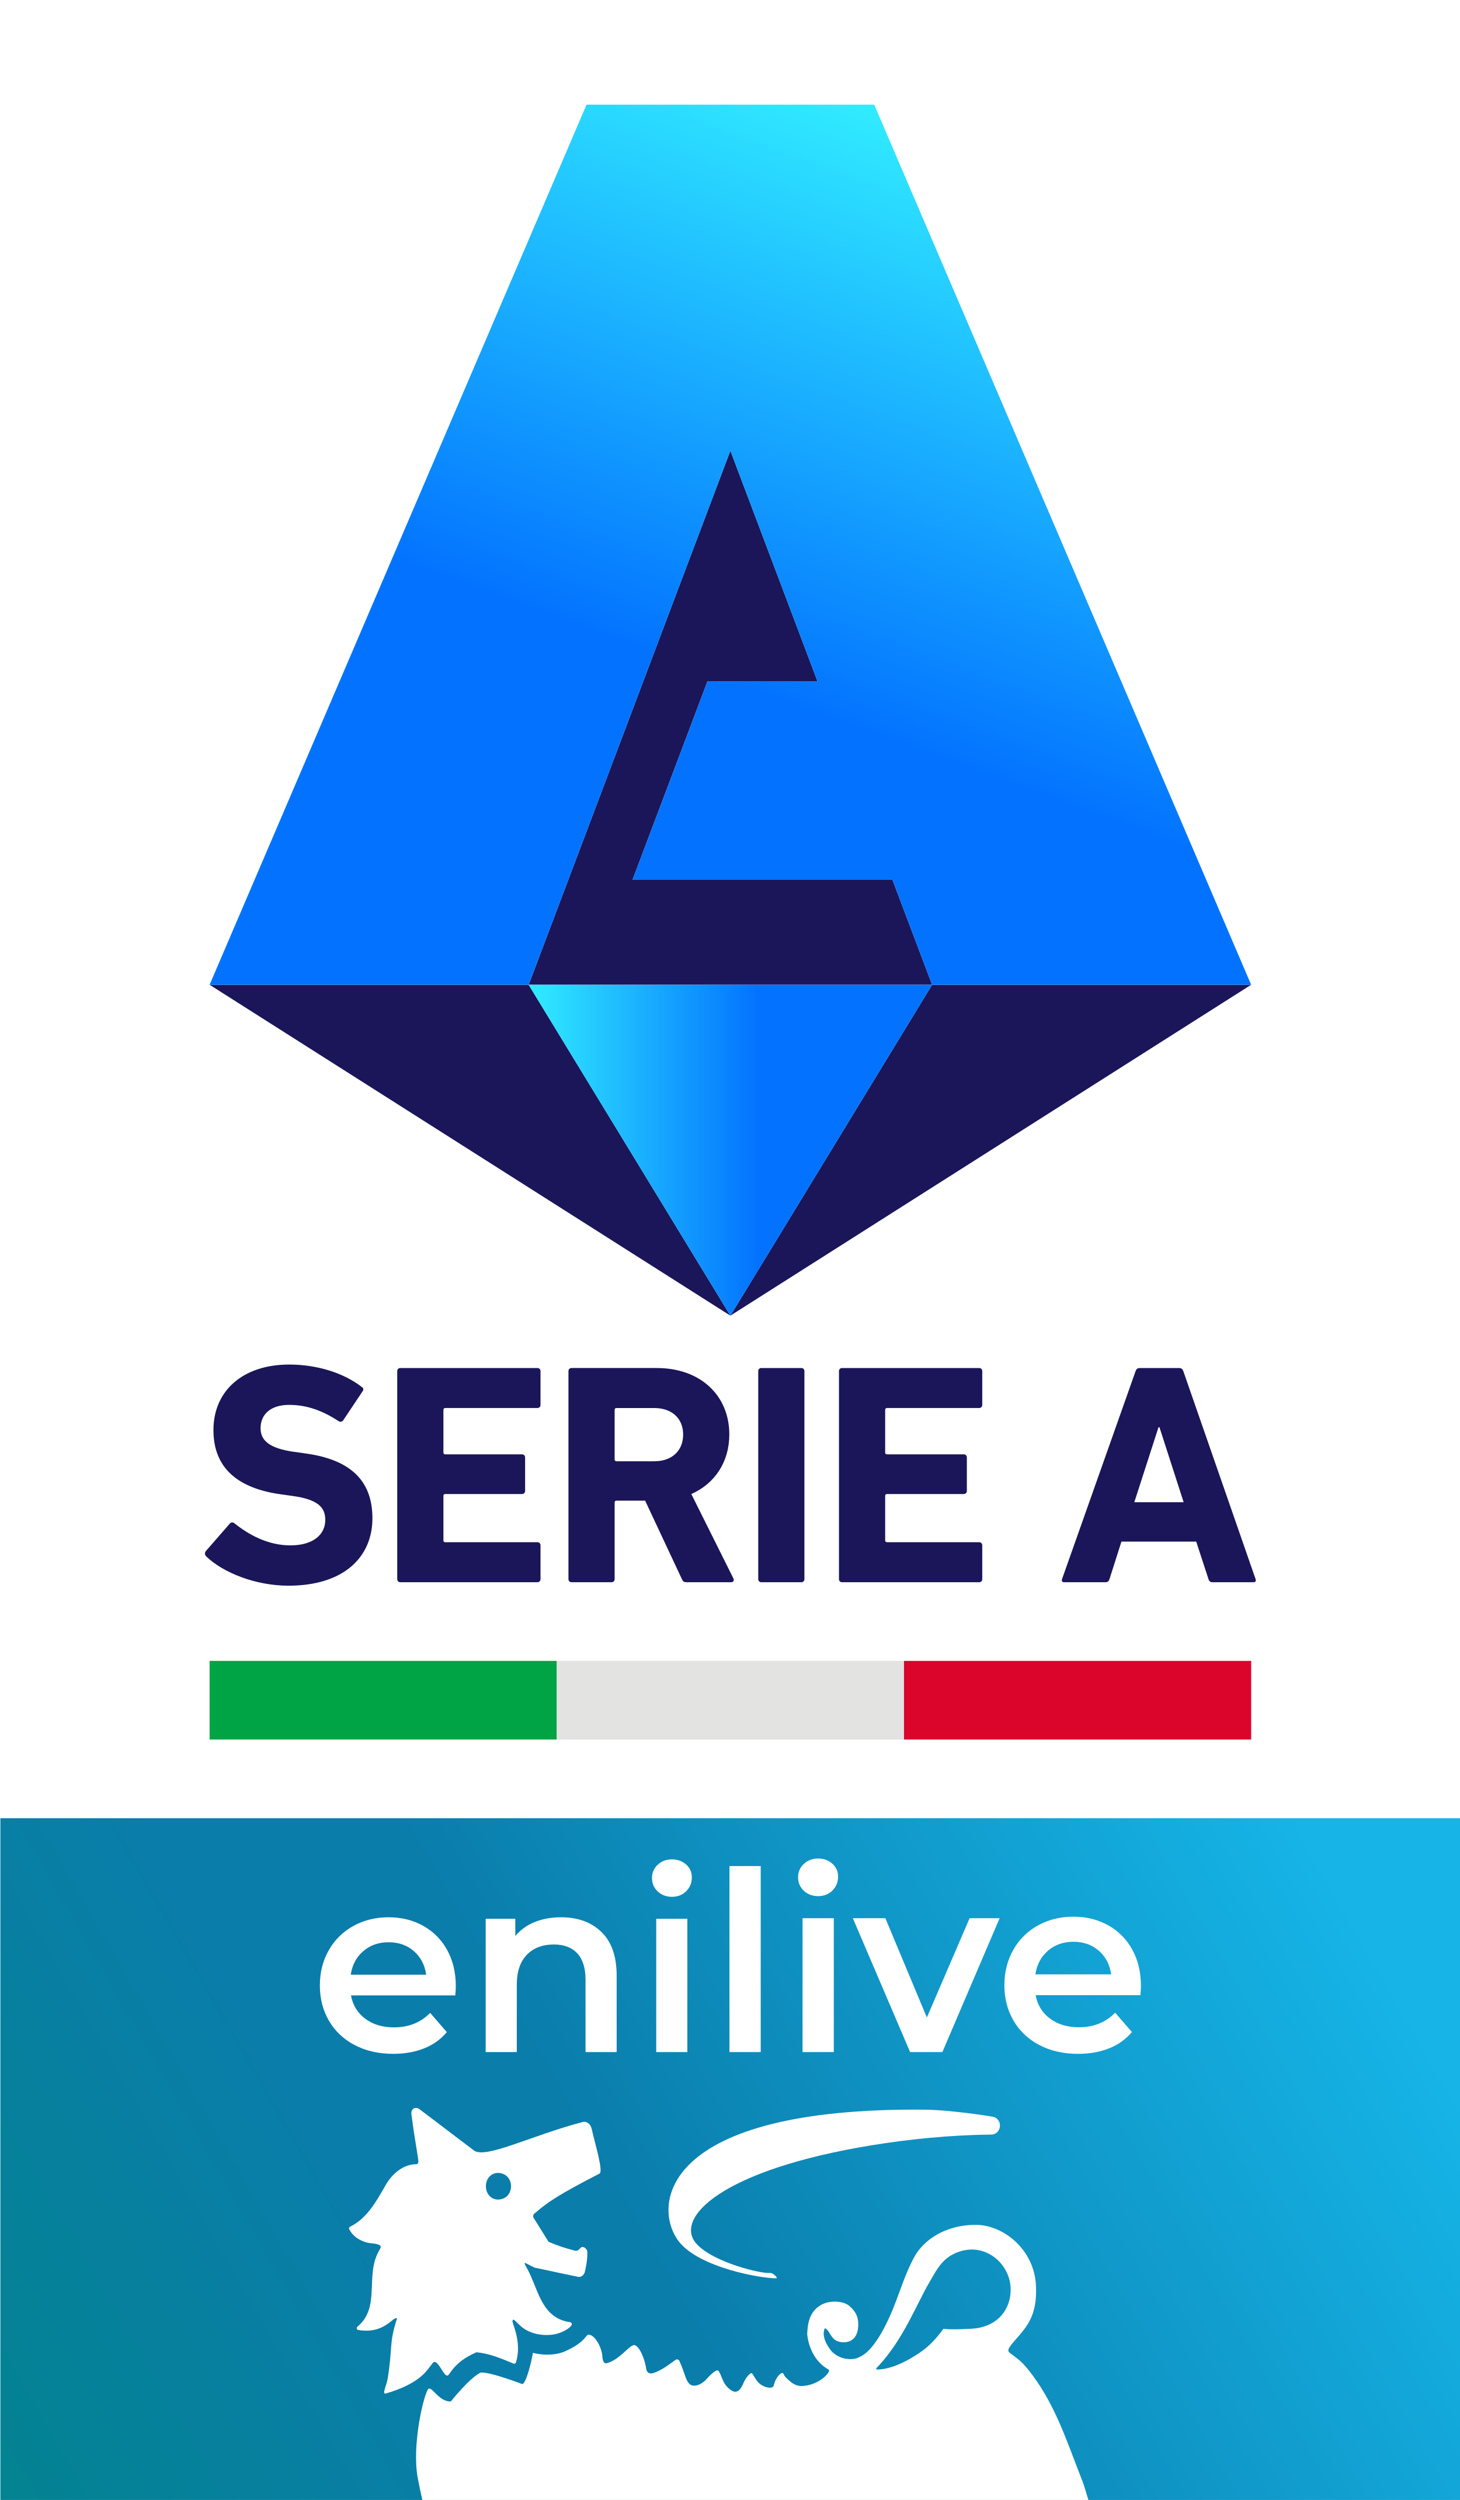 <svg width="222" height="380" viewBox="0 0 222 380" fill="none" xmlns="http://www.w3.org/2000/svg">
<rect x="0" y="0" width="222" height="380" fill="#333333" stroke="none"/>
<g clip-path="url(#clip0_11502_129)">
<path d="M222.017 379.978H0V-0.051H222.017L222.017 379.978Z" fill="white"/>
<path d="M222.058 379.97H0.058V276.354H222.058V379.97Z" fill="url(#paint0_linear_11502_129)"/>
<mask id="mask0_11502_129" style="mask-type:luminance" maskUnits="userSpaceOnUse" x="-5583" y="-118" width="6037" height="3404">
<path d="M-5582.67 -117.578H453.199V3285.15H-5582.67V-117.578Z" fill="white"/>
</mask>
<g mask="url(#mask0_11502_129)">
<path d="M31.355 236.558C31.163 236.367 31.067 236.032 31.306 235.744L34.937 231.578C35.129 231.339 35.415 231.339 35.654 231.531C37.804 233.254 40.718 234.882 44.157 234.882C47.55 234.882 49.461 233.303 49.461 231.003C49.461 229.089 48.315 227.892 44.445 227.366L42.724 227.125C36.132 226.216 32.454 223.105 32.454 217.359C32.454 211.373 36.944 207.398 43.967 207.398C48.266 207.398 52.281 208.692 55.003 210.798C55.289 210.99 55.338 211.182 55.099 211.516L52.185 215.875C51.993 216.113 51.754 216.162 51.515 216.017C49.032 214.39 46.643 213.528 43.967 213.528C41.1 213.528 39.62 215.012 39.62 217.071C39.62 218.938 40.957 220.135 44.682 220.661L46.404 220.902C53.092 221.811 56.629 224.875 56.629 230.765C56.629 236.654 52.281 241.01 43.871 241.01C38.807 241.01 33.886 239 31.355 236.558Z" fill="#1A1659"/>
<path d="M60.401 208.403C60.401 208.117 60.593 207.926 60.879 207.926H81.707C81.995 207.926 82.187 208.117 82.187 208.403V213.526C82.187 213.815 81.995 214.005 81.707 214.005H67.71C67.518 214.005 67.424 214.101 67.424 214.294V220.757C67.424 220.949 67.518 221.044 67.71 221.044H79.367C79.653 221.044 79.844 221.236 79.844 221.523V226.599C79.844 226.885 79.653 227.078 79.367 227.078H67.71C67.518 227.078 67.424 227.174 67.424 227.364V234.116C67.424 234.307 67.518 234.403 67.71 234.403H81.707C81.995 234.403 82.187 234.595 82.187 234.88V240.005C82.187 240.291 81.995 240.484 81.707 240.484H60.879C60.593 240.484 60.401 240.291 60.401 240.005V208.403Z" fill="#1A1659"/>
<path d="M103.875 218.027C103.875 215.586 102.155 214.006 99.48 214.006H93.748C93.556 214.006 93.46 214.102 93.46 214.294V221.811C93.46 222.002 93.556 222.098 93.748 222.098H99.48C102.155 222.098 103.875 220.518 103.875 218.027ZM104.4 240.482C103.971 240.482 103.826 240.341 103.683 240.003L98.094 228.083H93.748C93.556 228.083 93.46 228.177 93.46 228.37V240.003C93.46 240.292 93.268 240.482 92.982 240.482H86.915C86.629 240.482 86.437 240.292 86.437 240.003V208.404C86.437 208.117 86.629 207.925 86.915 207.925H99.862C106.502 207.925 110.896 212.09 110.896 218.027C110.896 222.194 108.699 225.498 105.117 227.078L111.519 239.909C111.66 240.196 111.519 240.482 111.184 240.482H104.4Z" fill="#1A1659"/>
<path d="M115.293 208.403C115.293 208.117 115.485 207.926 115.771 207.926H121.838C122.126 207.926 122.316 208.117 122.316 208.403V240.005C122.316 240.291 122.126 240.484 121.838 240.484H115.771C115.485 240.484 115.293 240.291 115.293 240.005V208.403Z" fill="#1A1659"/>
<path d="M127.57 208.403C127.57 208.117 127.761 207.926 128.048 207.926H148.877C149.164 207.926 149.356 208.117 149.356 208.403V213.526C149.356 213.815 149.164 214.005 148.877 214.005H134.879C134.689 214.005 134.593 214.101 134.593 214.294V220.757C134.593 220.949 134.689 221.044 134.879 221.044H146.536C146.822 221.044 147.014 221.236 147.014 221.523V226.599C147.014 226.885 146.822 227.078 146.536 227.078H134.879C134.689 227.078 134.593 227.174 134.593 227.364V234.116C134.593 234.307 134.689 234.403 134.879 234.403H148.877C149.164 234.403 149.356 234.595 149.356 234.88V240.005C149.356 240.291 149.164 240.484 148.877 240.484H128.048C127.761 240.484 127.57 240.291 127.57 240.005V208.403Z" fill="#1A1659"/>
<path d="M179.979 228.322L176.301 216.926H176.158L172.478 228.322H179.979ZM172.67 208.403C172.766 208.118 172.956 207.926 173.291 207.926H179.311C179.646 207.926 179.836 208.118 179.93 208.403L190.917 240.005C191.015 240.293 190.917 240.484 190.584 240.484H184.374C184.039 240.484 183.849 240.34 183.754 240.005L181.89 234.308H170.519L168.704 240.005C168.608 240.34 168.418 240.484 168.083 240.484H161.824C161.489 240.484 161.395 240.293 161.489 240.005L172.67 208.403Z" fill="#1A1659"/>
<path d="M31.871 252.439H84.663V264.394H31.871V252.439Z" fill="#00A445"/>
<path d="M84.664 252.439H137.456V264.394H84.664V252.439Z" fill="#E3E3E2"/>
<path d="M137.456 252.439H190.247V264.394H137.456V252.439Z" fill="#DB052C"/>
<path d="M168.957 300.083C168.754 298.61 168.133 297.416 167.094 296.501C166.054 295.586 164.762 295.129 163.215 295.129C161.694 295.129 160.408 295.579 159.356 296.482C158.305 297.383 157.663 298.585 157.435 300.083H168.957ZM173.405 303.247H157.473C157.753 304.745 158.481 305.933 159.66 306.808C160.838 307.686 162.303 308.124 164.051 308.124C166.282 308.124 168.121 307.387 169.565 305.914L172.113 308.848C171.185 309.951 169.996 310.803 168.654 311.325C167.258 311.884 165.688 312.163 163.938 312.163C161.706 312.163 159.741 311.72 158.044 310.83C156.346 309.94 155.034 308.702 154.108 307.114C153.184 305.526 152.721 303.729 152.721 301.722C152.721 299.74 153.171 297.955 154.07 296.367C154.948 294.802 156.245 293.516 157.816 292.652C159.413 291.762 161.213 291.318 163.215 291.318C165.192 291.318 166.961 291.756 168.52 292.633C170.063 293.492 171.329 294.774 172.17 296.329C173.045 297.917 173.482 299.754 173.482 301.837C173.482 302.166 173.457 302.637 173.405 303.247ZM102.169 288.297C103.051 288.297 103.777 288.011 104.346 287.443C104.914 286.874 105.197 286.171 105.197 285.337C105.197 284.554 104.906 283.901 104.326 283.383C103.746 282.865 103.026 282.605 102.169 282.605C101.31 282.605 100.591 282.877 100.01 283.421C99.729 283.677 99.506 283.991 99.356 284.341C99.206 284.691 99.132 285.069 99.141 285.45C99.141 286.261 99.43 286.937 100.01 287.481C100.591 288.026 101.31 288.297 102.169 288.297ZM78.582 301.652C78.582 299.68 79.087 298.168 80.098 297.118C81.105 296.069 82.482 295.543 84.224 295.543C85.763 295.543 86.949 295.994 87.782 296.89C88.615 297.79 89.032 299.124 89.032 300.893V311.897H93.765V300.286C93.765 297.352 92.995 295.14 91.454 293.646C89.915 292.155 87.87 291.408 85.321 291.408C83.832 291.408 82.495 291.649 81.308 292.129C80.163 292.581 79.148 293.31 78.355 294.253V291.635H73.85V311.897H78.582V301.652ZM53.331 300.135H64.802C64.599 298.669 63.982 297.479 62.947 296.569C61.911 295.658 60.624 295.201 59.085 295.201C57.57 295.201 56.289 295.652 55.242 296.55C54.195 297.448 53.557 298.642 53.331 300.135ZM53.936 310.835C52.245 309.95 50.938 308.716 50.017 307.136C49.096 305.554 48.636 303.765 48.636 301.766C48.636 299.793 49.084 298.016 49.98 296.435C50.853 294.877 52.146 293.595 53.71 292.736C55.299 291.851 57.091 291.408 59.085 291.408C61.053 291.408 62.814 291.844 64.367 292.717C65.902 293.573 67.163 294.849 68.001 296.397C68.872 297.979 69.307 299.806 69.307 301.881C69.307 302.21 69.282 302.676 69.232 303.284H53.368C53.645 304.778 54.371 305.959 55.545 306.832C56.718 307.705 58.177 308.141 59.918 308.141C62.138 308.141 63.969 307.407 65.407 305.94L67.944 308.863C67.02 309.961 65.835 310.809 64.499 311.328C63.111 311.884 61.547 312.163 59.805 312.163C57.583 312.163 55.627 311.72 53.936 310.835ZM99.783 311.897H104.515V291.635H99.783V311.897ZM115.67 283.621H110.917V311.898H115.67V283.621ZM124.394 288.194C125.28 288.194 126.01 287.907 126.58 287.336C127.151 286.764 127.435 286.06 127.435 285.22C127.435 284.434 127.144 283.78 126.561 283.259C125.978 282.739 125.255 282.477 124.394 282.477C123.532 282.477 122.809 282.75 122.226 283.296C121.944 283.554 121.719 283.869 121.569 284.221C121.418 284.572 121.344 284.952 121.352 285.335C121.352 286.148 121.643 286.828 122.226 287.373C122.809 287.92 123.532 288.194 124.394 288.194ZM143.292 311.897L151.998 291.547H147.435L140.934 306.638L134.622 291.547H129.678L138.386 311.897H143.292ZM126.785 311.897H122.031V291.547H126.785V311.897Z" fill="white"/>
<path d="M80.385 149.673L111.058 68.494L124.302 103.547H107.581L96.177 133.731H135.708L141.731 149.673H80.385Z" fill="#1A1659"/>
<path d="M111.058 199.966L190.246 149.673H141.731L111.058 199.966ZM111.058 199.966L31.871 149.673H80.385L111.058 199.966Z" fill="#1A1659"/>
</g>
<path d="M80.377 149.673L111.058 199.968L141.731 149.673H80.377Z" fill="url(#paint1_linear_11502_129)"/>
<path d="M89.186 15.906L31.87 149.675H80.385L111.058 68.495L124.302 103.547H107.583L96.177 133.732H135.708L141.731 149.675H190.246L132.93 15.906H89.186Z" fill="url(#paint2_linear_11502_129)"/>
<mask id="mask1_11502_129" style="mask-type:luminance" maskUnits="userSpaceOnUse" x="-5583" y="-118" width="6037" height="3404">
<path d="M-5582.67 -117.578H453.199V3285.15H-5582.67V-117.578Z" fill="white"/>
</mask>
<g mask="url(#mask1_11502_129)">
<path d="M75.71 334.311C74.709 334.311 73.881 333.465 73.881 332.283C73.881 331.107 74.709 330.265 75.71 330.265C76.87 330.265 77.703 331.107 77.703 332.283C77.703 333.465 76.87 334.311 75.71 334.311ZM88.687 322.501C80.655 324.585 73.519 328.369 71.919 326.738C71.895 326.715 71.919 326.738 71.892 326.718L63.813 320.596C63.143 320.089 62.452 320.522 62.559 321.363C62.958 324.517 63.329 326.348 63.596 328.265C63.657 328.704 63.576 328.939 63.266 328.939C61.438 328.939 59.692 330.254 58.62 332.14C57.111 334.795 55.732 337.208 53.245 338.43C53.101 338.503 53.029 338.681 53.104 338.826C53.629 339.847 54.548 340.437 55.467 340.748C56.487 341.091 56.963 340.863 57.733 341.247C57.793 341.279 57.84 341.33 57.867 341.392C57.894 341.454 57.899 341.524 57.881 341.589C57.824 341.789 57.7 341.948 57.579 342.189C55.499 345.937 57.9 350.704 54.35 353.632C54.174 353.777 54.234 354.091 54.457 354.13C58.59 354.841 59.861 351.851 60.364 352.413C59.124 356.186 59.729 356.708 58.95 361.519C58.775 362.59 58.008 363.984 58.687 363.786C64.057 362.213 65.034 360.043 65.419 359.653C65.863 359.206 65.969 358.179 67.175 360.18C67.438 360.614 67.828 361.153 68.022 361.055C68.167 361.079 68.389 360.717 68.474 360.594C69.514 359.085 70.814 358.264 72.284 357.593C72.354 357.56 72.424 357.519 72.501 357.527C74.355 357.709 75.924 358.347 78.071 359.233C78.225 359.296 78.411 359.222 78.459 359.06C79.398 355.967 77.873 353.176 77.928 352.771C77.981 352.366 78.183 352.568 78.947 353.333C80.596 354.987 83.165 355.104 84.676 354.71C85.487 354.497 86.556 353.959 86.902 353.41C87.024 353.218 86.9 352.982 86.677 352.95C82.097 352.29 81.855 347.588 79.946 344.428C79.841 344.251 79.744 343.968 79.817 343.916L81.263 344.651C83.488 345.133 85.715 345.604 87.944 346.066C88.584 346.167 88.888 345.442 88.888 345.442C88.939 345.25 89.346 343.695 89.307 342.323C89.289 341.702 88.612 341.32 88.305 341.633C88.184 341.758 88.068 341.888 87.942 341.981C87.861 342.037 87.768 342.073 87.671 342.088C87.573 342.103 87.474 342.096 87.38 342.068C85.739 341.624 85.182 341.463 83.411 340.735L81.108 337.043C80.954 336.573 81.334 336.384 81.481 336.258C83.288 334.71 84.879 333.599 91.158 330.363C91.756 330.054 90.563 326.14 89.962 323.553C89.763 322.652 89.027 322.412 88.687 322.501Z" fill="white"/>
<path d="M150.892 321.71C146.974 321.07 142.947 320.675 140.747 320.651C100.277 320.221 99.121 335.42 103.24 340.704C106.324 344.661 115.846 346.34 118.101 346.276C118.101 346.276 118.131 346.099 117.933 345.924C117.614 345.639 117.411 345.458 117.025 345.461C115.858 345.622 108.548 343.914 105.934 341.069C102.337 337.157 109.736 329.757 132.646 326.043C138.149 325.152 144.329 324.503 150.692 324.437C152.369 324.419 152.547 321.981 150.892 321.71Z" fill="white"/>
<path d="M147.783 353.941C144.383 354.133 143.452 353.958 143.452 353.958C141.766 356.255 140.615 357.114 139.075 358.084C137.347 359.173 135.191 360.143 133.374 360.143C133.168 360.135 133.212 359.968 133.326 359.853C133.454 359.719 133.54 359.641 133.54 359.641C137.352 355.591 139.472 349.996 141.314 346.892C142.44 344.995 143.317 342.928 146.195 342.125C150.252 340.993 153.873 344.445 153.672 348.317C153.506 351.514 151.217 353.746 147.783 353.941ZM156.198 359.979C155.206 358.801 154.873 358.626 153.547 357.613C153.116 357.279 153.268 356.925 154.376 355.655C156.137 353.634 157.756 351.95 157.52 347.328C157.242 341.88 152.555 338.156 148.377 338.156C143.452 338.156 140.332 340.694 139.087 342.928C137.666 345.477 136.871 348.237 135.859 350.734C135.359 351.964 133.201 357.271 130.618 358.269C129.923 358.722 127.732 358.828 126.365 357.276C125.708 356.436 124.908 355.075 125.401 353.899H125.552C126.055 354.237 126.303 355.135 126.91 355.598C127.578 356.106 128.721 356.12 129.373 355.754C130.269 355.252 130.505 354.247 130.505 353.234C130.505 352.002 129.992 351.228 129.156 350.485C128.224 349.688 126.354 349.663 125.217 350.145C122.811 351.169 122.795 353.771 122.74 354.774C122.9 356.468 123.749 358.922 125.987 360.143C126.446 360.394 124.783 362.346 122.344 362.62C121.585 362.713 121.086 362.621 120.37 362.134C119.78 361.634 119.386 361.355 119.1 360.764C118.908 360.367 117.929 361.277 117.655 362.555C117.542 363.083 116.605 362.985 115.819 362.516C114.886 361.958 114.527 360.739 114.277 360.695C114.029 360.652 113.345 361.465 113.067 362.155C112.632 363.234 112.094 363.773 111.372 363.41C111.147 363.293 110.94 363.145 110.755 362.971C110.61 362.834 110.477 362.685 110.357 362.525C110.288 362.429 110.217 362.333 110.157 362.232L110.132 362.19C109.772 361.559 109.604 360.901 109.359 360.52C109.299 360.405 109.243 360.326 109.183 360.307C108.887 360.068 107.856 361.125 107.531 361.492C107.124 361.952 106.328 362.681 105.387 362.587C104.294 362.476 104.213 360.729 103.318 358.891C103.276 358.651 102.94 358.521 102.743 358.664C101.053 359.891 100.497 360.239 99.519 360.622C98.421 361.052 98.281 360.143 98.281 360.143C98.072 358.609 97.254 356.575 96.451 356.424C95.69 356.397 94.227 358.678 92.267 359.184C91.602 359.357 91.592 358.113 91.591 358.1C91.503 356.878 90.55 354.951 89.549 354.842C89.018 354.784 89.162 355.953 85.843 357.407C84.379 358.048 82.268 357.958 81.031 357.604C80.769 359.176 79.991 362.248 79.417 362.357C79.417 362.357 74.407 360.441 73.079 360.61C71.366 361.437 68.555 364.998 68.555 364.998C66.754 365.09 65.624 362.569 65.116 363.116C64.466 363.814 62.576 371.571 63.523 376.642C63.741 377.811 63.974 378.913 64.219 379.97H165.505C165.155 378.962 164.909 377.867 164.499 376.884C162.17 370.975 160.349 365.043 156.198 359.979Z" fill="white"/>
</g>
</g>
<defs>
<linearGradient id="paint0_linear_11502_129" x1="-35.944" y1="413.224" x2="219.784" y2="265.907" gradientUnits="userSpaceOnUse">
<stop stop-color="#008684"/>
<stop offset="0.036" stop-color="#008684"/>
<stop offset="0.405" stop-color="#0A7DAB"/>
<stop offset="0.47" stop-color="#0A7DAB"/>
<stop offset="0.515" stop-color="#0A7DAB"/>
<stop offset="0.916" stop-color="#16B4E7"/>
<stop offset="1" stop-color="#16B4E7"/>
</linearGradient>
<linearGradient id="paint1_linear_11502_129" x1="80.377" y1="174.82" x2="141.731" y2="174.82" gradientUnits="userSpaceOnUse">
<stop stop-color="#31ECFF"/>
<stop offset="0.567" stop-color="#0373FF"/>
<stop offset="0.812" stop-color="#0373FF"/>
<stop offset="1" stop-color="#0373FF"/>
</linearGradient>
<linearGradient id="paint2_linear_11502_129" x1="156.462" y1="24.444" x2="101.529" y2="175.037" gradientUnits="userSpaceOnUse">
<stop stop-color="#31ECFF"/>
<stop offset="0.561" stop-color="#0373FF"/>
<stop offset="0.803" stop-color="#0373FF"/>
<stop offset="1" stop-color="#0373FF"/>
</linearGradient>
<clipPath id="clip0_11502_129">
<rect width="222" height="380" fill="white"/>
</clipPath>
</defs>
</svg>

